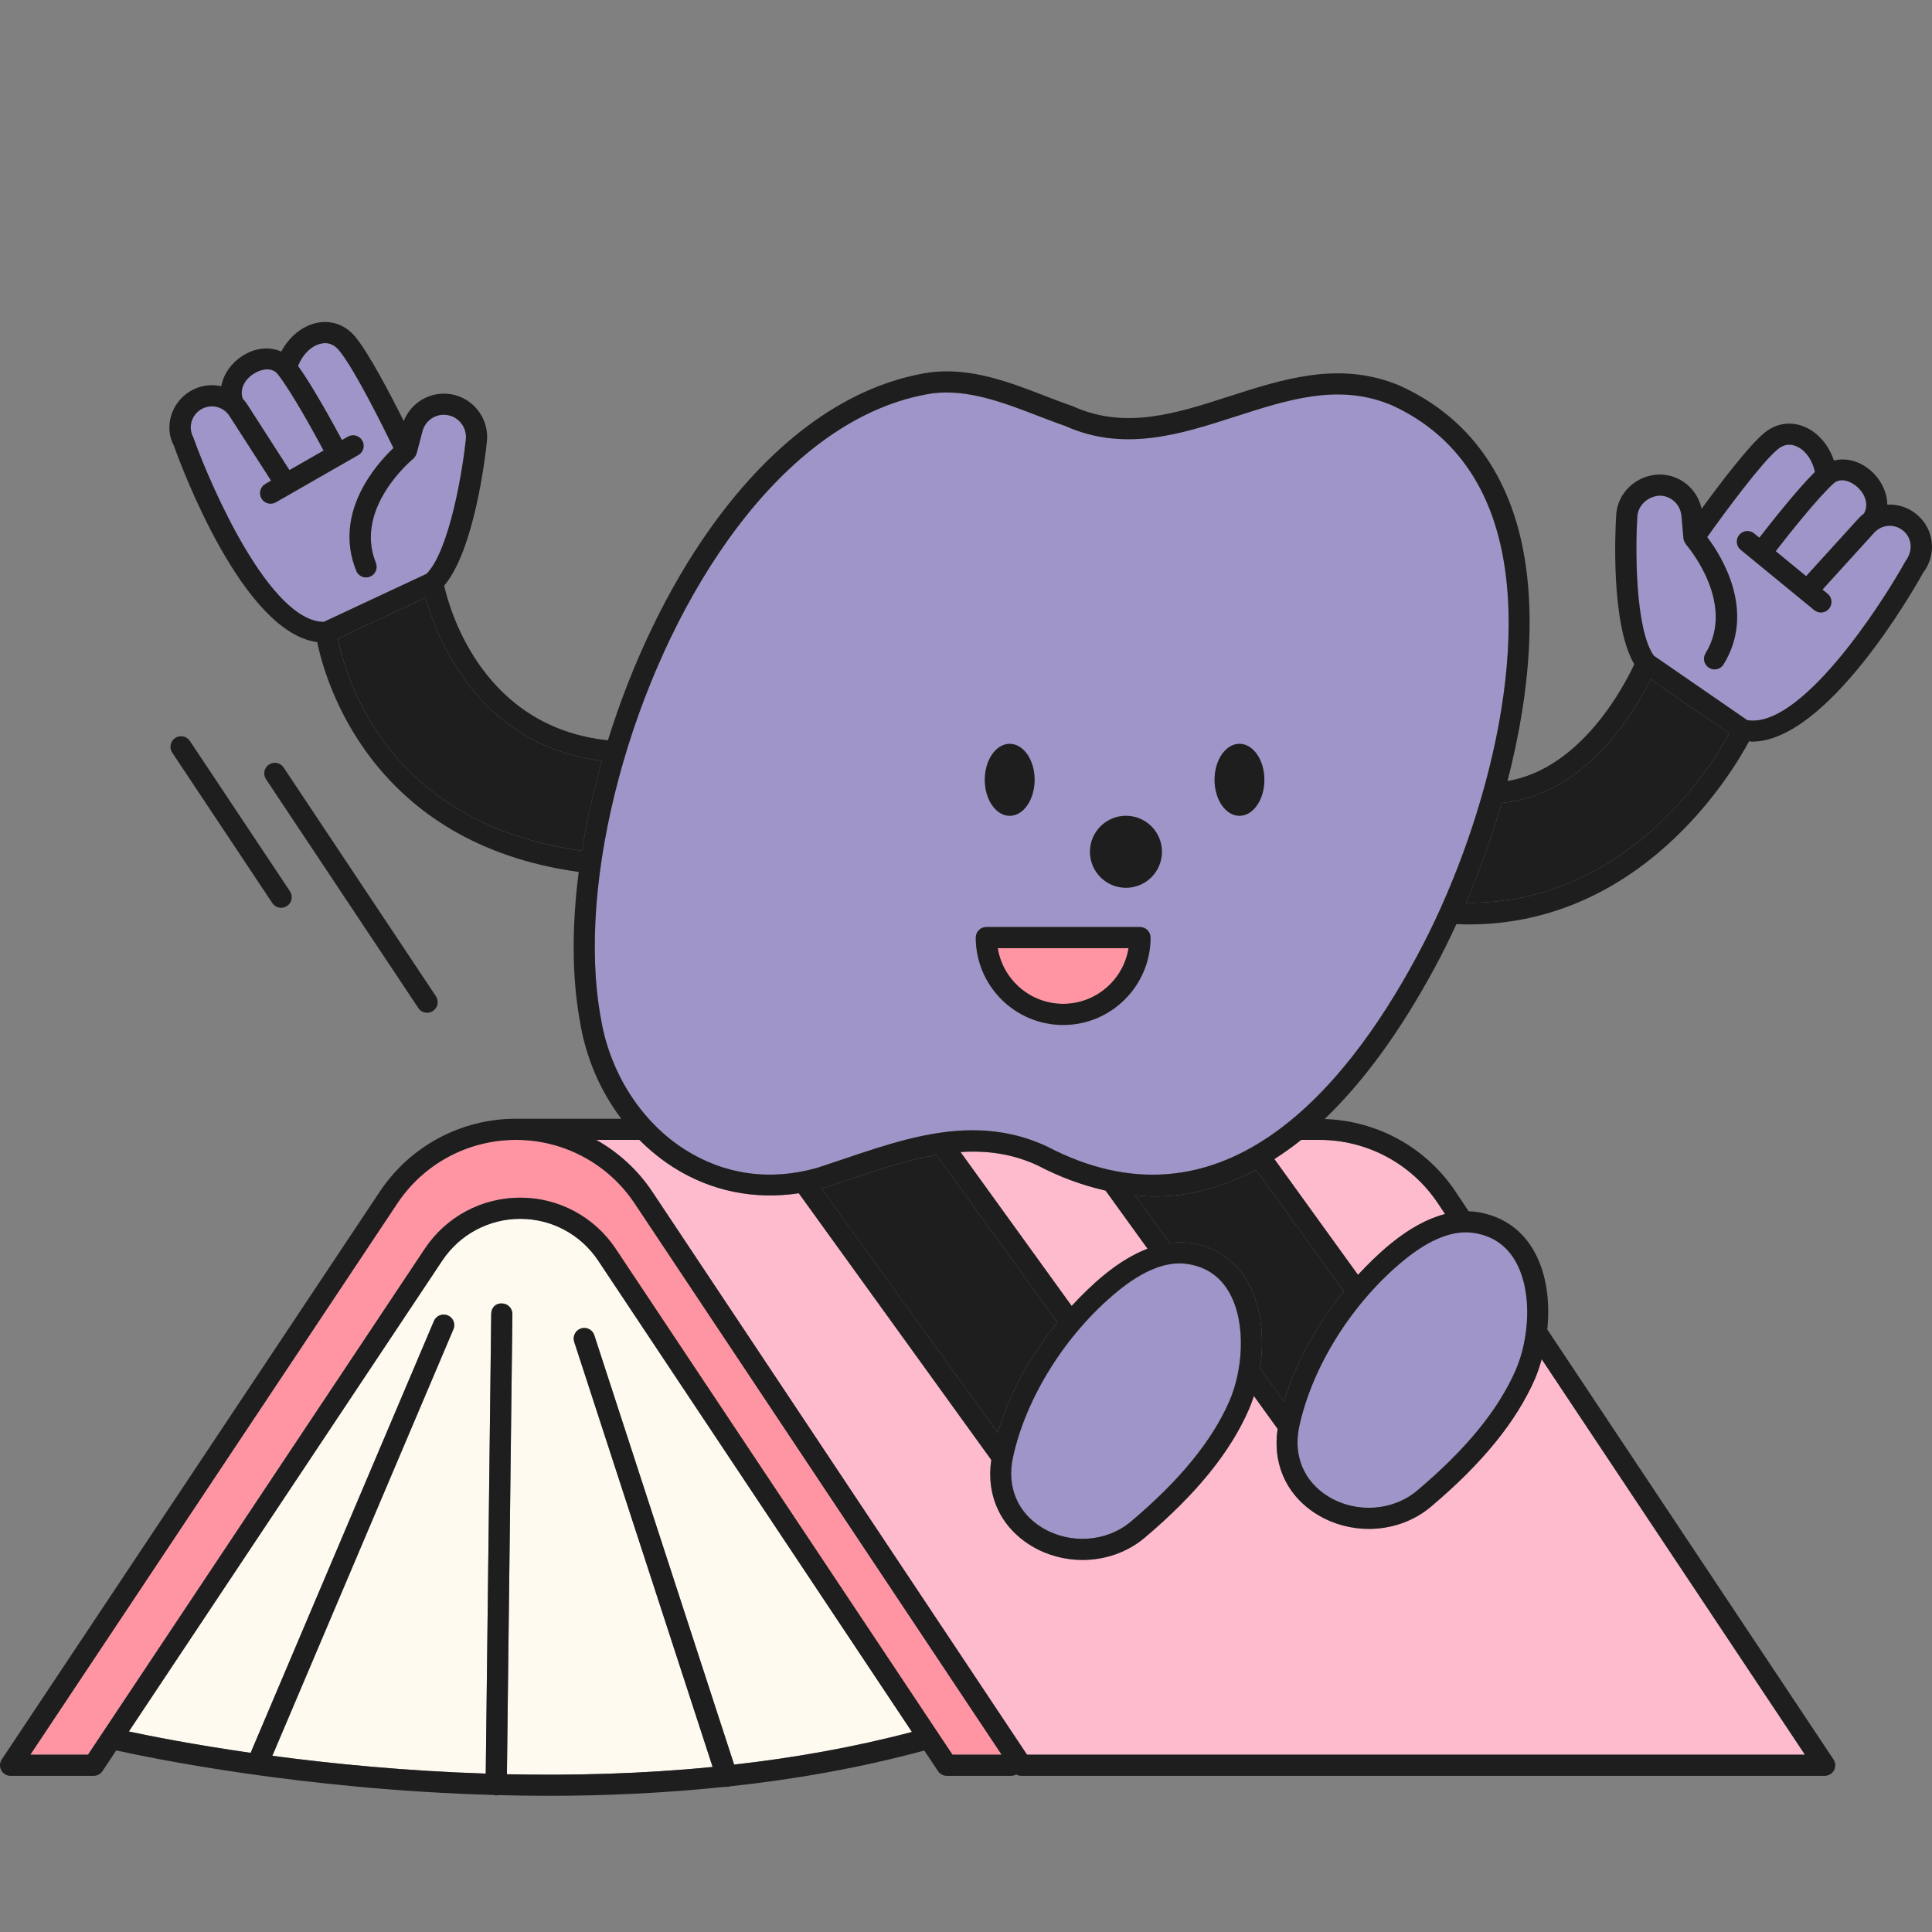 <svg width="55" height="55" viewBox="0 0 55 55" fill="none" xmlns="http://www.w3.org/2000/svg">
<rect x="0" y="0" width="55" height="55" fill="#808080" stroke="none"/>
<path d="M14.689 32.45C13.327 32.45 12.064 33.127 11.309 34.261L0.864 49.952H2.505L12.091 35.552C12.698 34.639 13.714 34.095 14.81 34.095C15.905 34.095 16.922 34.639 17.529 35.552L27.115 49.952H28.513L18.068 34.261C17.313 33.127 16.049 32.45 14.688 32.45H14.689Z" fill="#FF94A2"/>
<path d="M14.81 34.697C13.916 34.697 13.087 35.142 12.591 35.885L3.668 49.291C4.269 49.42 5.485 49.663 7.135 49.899L12.353 37.606C12.418 37.452 12.597 37.381 12.749 37.446C12.902 37.511 12.973 37.688 12.908 37.841L7.753 49.984C9.454 50.211 11.539 50.416 13.828 50.49L13.984 37.404C13.986 37.237 14.1 37.098 14.289 37.106C14.456 37.108 14.589 37.245 14.587 37.411L14.431 50.508C16.291 50.549 18.273 50.5 20.287 50.301L16.346 38.199C16.295 38.04 16.381 37.87 16.54 37.818C16.697 37.766 16.868 37.853 16.919 38.011L20.899 50.234C22.589 50.043 24.293 49.744 25.961 49.305L17.028 35.885C16.533 35.141 15.704 34.697 14.81 34.697V34.697Z" fill="#FFFAF0"/>
<path d="M12.114 17.014L9.622 18.179C9.811 19.18 10.955 23.452 16.567 24.22C16.702 23.375 16.893 22.516 17.137 21.658C13.598 21.226 12.417 18.101 12.115 17.014H12.114Z" fill="#1E1E1E"/>
<path d="M36.553 39.9C36.886 38.796 37.48 37.71 38.254 36.76L35.757 33.302C34.818 33.803 33.847 34.062 32.85 34.062C32.672 34.062 32.492 34.041 32.312 34.026L33.294 35.386C33.505 35.359 33.712 35.359 33.913 35.39C34.63 35.505 35.192 35.9 35.537 36.531C35.93 37.251 35.991 38.151 35.871 38.956L36.553 39.901V39.9Z" fill="#1E1E1E"/>
<path d="M40.736 42.891C40.24 43.31 39.606 43.524 38.966 43.524C38.465 43.524 37.962 43.393 37.519 43.127C36.636 42.597 36.221 41.69 36.37 40.675L35.694 39.739C35.65 39.878 35.601 40.01 35.548 40.132C35.016 41.349 34.047 42.541 32.585 43.775C32.089 44.194 31.455 44.408 30.814 44.408C30.314 44.408 29.811 44.277 29.368 44.011C28.485 43.481 28.069 42.574 28.219 41.56L22.739 33.969C21.479 34.161 20.233 33.909 19.166 33.228C18.816 33.005 18.493 32.743 18.201 32.449H16.973C17.603 32.804 18.154 33.303 18.569 33.925L29.236 49.951H51.382L43.888 38.693C43.833 38.89 43.771 39.079 43.698 39.246C43.165 40.465 42.196 41.656 40.735 42.89L40.736 42.891Z" fill="#FFBBCE"/>
<path d="M33.818 35.985C33.231 35.889 32.553 36.154 31.808 36.767C30.342 37.97 29.204 39.784 28.835 41.5C28.657 42.325 28.973 43.072 29.677 43.495C30.471 43.971 31.506 43.897 32.196 43.315C33.586 42.142 34.501 41.022 34.996 39.891C35.369 39.036 35.493 37.707 35.008 36.82C34.752 36.351 34.351 36.069 33.818 35.985Z" fill="#9F95C8"/>
<path d="M13.259 12.534C13.307 12.185 13.07 11.867 12.732 11.815C12.411 11.763 12.108 11.964 12.026 12.278L11.862 12.904C11.86 12.912 11.854 12.918 11.852 12.926C11.843 12.952 11.832 12.976 11.816 12.999C11.808 13.012 11.797 13.022 11.786 13.034C11.777 13.043 11.77 13.055 11.76 13.063C11.743 13.077 10.066 14.456 10.7 16.024C10.762 16.178 10.688 16.354 10.534 16.416C10.496 16.431 10.458 16.438 10.421 16.438C10.302 16.438 10.189 16.367 10.142 16.249C9.475 14.601 10.714 13.215 11.201 12.754C10.915 12.166 10.075 10.471 9.643 9.962C9.503 9.798 9.331 9.736 9.131 9.783C8.854 9.847 8.607 10.102 8.485 10.418C8.901 10.995 9.475 12.041 9.735 12.527L9.902 12.431C10.046 12.349 10.23 12.398 10.313 12.542C10.396 12.687 10.346 12.871 10.201 12.954L7.854 14.299C7.806 14.326 7.755 14.339 7.704 14.339C7.6 14.339 7.498 14.284 7.443 14.187C7.359 14.043 7.41 13.858 7.554 13.776L7.717 13.683L6.537 11.847C6.36 11.569 6.002 11.486 5.722 11.654C5.447 11.818 5.35 12.168 5.502 12.451C6.039 13.95 7.701 17.688 9.216 17.703L12.144 16.334C12.802 15.658 13.171 13.371 13.259 12.534Z" fill="#9F95C8"/>
<path d="M7.045 11.522L8.24 13.383L9.212 12.826C8.941 12.32 8.297 11.146 7.908 10.652C7.75 10.451 7.468 10.502 7.275 10.608C7.016 10.749 6.804 11.032 6.909 11.348C6.958 11.401 7.005 11.459 7.045 11.522V11.522Z" fill="#9F95C8"/>
<path d="M51.417 16.402L52.905 14.764C52.956 14.709 53.01 14.66 53.067 14.616C53.223 14.322 53.061 14.007 52.828 13.825C52.655 13.69 52.386 13.592 52.197 13.764C51.732 14.187 50.902 15.238 50.551 15.692L51.417 16.402V16.402Z" fill="#9F95C8"/>
<path d="M29.535 33.175C28.803 32.837 28.076 32.748 27.345 32.796L30.509 37.177C30.797 36.866 31.101 36.568 31.426 36.301C31.852 35.951 32.267 35.702 32.668 35.548L31.474 33.894C30.836 33.75 30.19 33.519 29.535 33.175Z" fill="#FFBBCE"/>
<path d="M53.352 15.168L51.883 16.785L52.028 16.903C52.157 17.009 52.175 17.199 52.07 17.327C52.01 17.4 51.924 17.437 51.837 17.437C51.77 17.437 51.702 17.415 51.647 17.369L49.554 15.653C49.425 15.547 49.407 15.357 49.512 15.229C49.617 15.1 49.808 15.082 49.936 15.187L50.085 15.309C50.423 14.873 51.162 13.938 51.668 13.437C51.6 13.106 51.399 12.813 51.136 12.704C50.947 12.625 50.767 12.656 50.601 12.796C50.134 13.19 49.099 14.591 48.602 15.291C49.005 15.826 49.998 17.398 49.068 18.914C49.01 19.006 48.912 19.058 48.811 19.058C48.757 19.058 48.702 19.043 48.653 19.013C48.511 18.926 48.467 18.741 48.554 18.599C49.44 17.158 48.014 15.52 48 15.504C47.994 15.497 47.995 15.488 47.99 15.481C47.957 15.438 47.93 15.389 47.925 15.33L47.868 14.685C47.839 14.362 47.572 14.115 47.248 14.111C46.928 14.124 46.62 14.381 46.61 14.723C46.557 15.573 46.542 17.891 47.078 18.666L49.739 20.502C51.235 20.759 53.495 17.328 54.247 15.976C54.468 15.684 54.431 15.323 54.188 15.115C53.939 14.903 53.572 14.927 53.353 15.17L53.352 15.168Z" fill="#9F95C8"/>
<path d="M36.986 40.615C36.808 41.441 37.124 42.187 37.829 42.61C38.622 43.087 39.657 43.012 40.347 42.43C41.737 41.258 42.652 40.138 43.147 39.006C43.52 38.152 43.644 36.823 43.159 35.935C42.903 35.467 42.503 35.186 41.969 35.101C41.383 35.004 40.705 35.27 39.959 35.882C38.494 37.085 37.355 38.899 36.986 40.615L36.986 40.615Z" fill="#9F95C8"/>
<path d="M24.21 33.566C23.954 33.653 23.699 33.739 23.444 33.821C23.424 33.826 23.404 33.829 23.384 33.835L28.402 40.785C28.735 39.681 29.329 38.594 30.102 37.645L26.66 32.877C25.856 33.016 25.044 33.284 24.21 33.566Z" fill="#1E1E1E"/>
<path d="M37.042 32.45C36.791 32.653 36.536 32.832 36.279 32.996L38.659 36.292C38.948 35.981 39.251 35.684 39.576 35.417C40.117 34.973 40.639 34.689 41.138 34.561L40.938 34.261C40.184 33.127 38.92 32.45 37.558 32.45H37.042Z" fill="#FFBBCE"/>
<path d="M42.748 22.858C42.463 23.845 42.115 24.804 41.731 25.701C46.273 25.752 48.697 21.86 49.23 20.881L46.989 19.335C46.55 20.237 45.157 22.631 42.748 22.858Z" fill="#1E1E1E"/>
<path d="M30.266 28.577C31.203 28.577 31.983 27.889 32.127 26.993H28.404C28.549 27.889 29.328 28.577 30.265 28.577H30.266Z" fill="#FF94A2"/>
<path d="M42.516 14.798C41.995 13.259 41.005 12.155 39.576 11.515L39.502 11.489C39.502 11.489 39.5 11.489 39.498 11.488C38.051 10.93 36.655 11.38 35.175 11.857C33.614 12.361 32 12.88 30.322 12.126C30.084 12.045 29.818 11.942 29.549 11.839C28.571 11.462 27.56 11.072 26.553 11.197C24.468 11.514 22.452 12.954 20.731 15.363C17.959 19.241 16.398 25.082 17.098 28.951C17.346 30.517 18.24 31.925 19.489 32.722C20.625 33.445 21.931 33.626 23.268 33.245C23.511 33.166 23.764 33.081 24.017 32.995C25.214 32.59 26.437 32.176 27.686 32.176C28.383 32.176 29.088 32.305 29.802 32.635C34.709 35.209 38.228 31.13 40.317 27.256C42.221 23.75 43.721 18.357 42.515 14.798H42.516ZM28.744 21.175C29.136 21.175 29.453 21.634 29.453 22.2C29.453 22.765 29.136 23.224 28.744 23.224C28.353 23.224 28.035 22.766 28.035 22.2C28.035 21.634 28.353 21.175 28.744 21.175ZM30.266 29.179C28.894 29.179 27.778 28.063 27.778 26.691C27.778 26.525 27.912 26.39 28.079 26.39H32.452C32.619 26.39 32.754 26.525 32.754 26.691C32.754 28.063 31.638 29.179 30.266 29.179ZM32.054 25.273C31.488 25.273 31.029 24.814 31.029 24.248C31.029 23.683 31.488 23.224 32.054 23.224C32.62 23.224 33.078 23.683 33.078 24.248C33.078 24.814 32.62 25.273 32.054 25.273ZM35.285 23.224C34.893 23.224 34.576 22.765 34.576 22.199C34.576 21.633 34.893 21.175 35.285 21.175C35.676 21.175 35.994 21.634 35.994 22.199C35.994 22.765 35.676 23.224 35.285 23.224Z" fill="#9F95C8"/>
<path d="M28.744 23.224C29.136 23.224 29.453 22.765 29.453 22.199C29.453 21.633 29.136 21.175 28.744 21.175C28.353 21.175 28.035 21.634 28.035 22.199C28.035 22.765 28.353 23.224 28.744 23.224Z" fill="#1E1E1E"/>
<path d="M35.285 21.175C34.893 21.175 34.576 21.634 34.576 22.2C34.576 22.765 34.893 23.224 35.285 23.224C35.676 23.224 35.994 22.766 35.994 22.2C35.994 21.634 35.676 21.175 35.285 21.175Z" fill="#1E1E1E"/>
<path d="M32.054 25.273C32.62 25.273 33.078 24.814 33.078 24.248C33.078 23.683 32.62 23.224 32.054 23.224C31.488 23.224 31.029 23.683 31.029 24.248C31.029 24.814 31.488 25.273 32.054 25.273Z" fill="#1E1E1E"/>
<path d="M32.452 26.39H28.079C27.912 26.39 27.778 26.525 27.778 26.691C27.778 28.063 28.894 29.179 30.266 29.179C31.638 29.179 32.754 28.062 32.754 26.691C32.754 26.524 32.619 26.39 32.452 26.39ZM30.266 28.577C29.329 28.577 28.549 27.889 28.404 26.993H32.127C31.983 27.889 31.203 28.577 30.266 28.577H30.266Z" fill="#1E1E1E"/>
<path d="M53.728 14.367C53.723 13.957 53.493 13.58 53.2 13.351C52.885 13.104 52.526 13.032 52.208 13.111C52.062 12.674 51.756 12.309 51.367 12.148C50.969 11.983 50.549 12.051 50.213 12.335C49.762 12.714 48.953 13.783 48.441 14.484C48.322 13.926 47.84 13.515 47.255 13.508C46.585 13.513 46.027 14.036 46.008 14.695C45.988 15.016 45.841 17.748 46.524 18.909C46.25 19.502 45.023 21.88 42.916 22.234C43.606 19.564 43.82 16.771 43.087 14.605C42.509 12.901 41.411 11.676 39.804 10.959L39.714 10.925C38.068 10.292 36.504 10.797 34.991 11.284C33.472 11.774 32.037 12.237 30.545 11.567C30.288 11.478 30.029 11.378 29.767 11.277C28.72 10.873 27.638 10.455 26.471 10.601C24.213 10.944 22.059 12.469 20.241 15.013C18.994 16.757 17.986 18.891 17.306 21.075C13.749 20.701 12.807 17.39 12.645 16.673C13.515 15.647 13.825 12.918 13.857 12.606C13.949 11.944 13.486 11.322 12.825 11.22C12.248 11.133 11.703 11.456 11.494 11.986C11.105 11.21 10.483 10.022 10.102 9.573C9.817 9.237 9.412 9.101 8.995 9.197C8.585 9.292 8.223 9.601 8.007 10.008C7.705 9.877 7.339 9.888 6.988 10.08C6.661 10.258 6.371 10.59 6.299 10.995C6.008 10.928 5.691 10.97 5.413 11.138C4.861 11.468 4.667 12.171 4.953 12.695C5.152 13.258 6.902 17.995 9.03 18.28C9.257 19.385 10.561 24.009 16.475 24.822C16.279 26.348 16.278 27.799 16.505 29.052C16.67 30.094 17.084 31.051 17.686 31.848H14.689C13.125 31.848 11.674 32.626 10.808 33.928L0.051 50.086C-0.011 50.179 -0.017 50.298 0.036 50.396C0.088 50.494 0.19 50.555 0.301 50.555H2.666C2.767 50.555 2.861 50.504 2.917 50.421L3.309 49.83C4.261 50.042 8.597 50.945 14.056 51.099C14.079 51.104 14.099 51.112 14.123 51.113H14.126C14.144 51.113 14.16 51.106 14.176 51.103C14.651 51.115 15.132 51.123 15.623 51.123C17.25 51.123 18.953 51.045 20.674 50.864C20.68 50.864 20.685 50.869 20.691 50.869C20.722 50.869 20.753 50.864 20.784 50.854C20.785 50.854 20.786 50.853 20.787 50.853C22.63 50.653 24.494 50.327 26.313 49.834L26.703 50.42C26.759 50.504 26.853 50.554 26.954 50.554H28.785C28.838 50.554 28.887 50.541 28.93 50.517C28.974 50.541 29.024 50.554 29.075 50.554H51.945C52.056 50.554 52.158 50.493 52.211 50.395C52.263 50.297 52.257 50.178 52.195 50.086L44.048 37.847C44.125 37.102 44.044 36.3 43.687 35.646C43.342 35.015 42.781 34.62 42.064 34.505C41.98 34.492 41.895 34.486 41.81 34.483L41.439 33.926C40.601 32.667 39.215 31.906 37.71 31.856C38.817 30.795 39.867 29.358 40.847 27.542C41.059 27.153 41.263 26.736 41.462 26.307C41.576 26.311 41.691 26.317 41.803 26.317C46.724 26.317 49.287 22.046 49.792 21.103C49.821 21.105 49.849 21.113 49.877 21.113C52.011 21.112 54.483 16.786 54.747 16.305C55.142 15.796 55.067 15.071 54.577 14.654C54.33 14.443 54.025 14.349 53.727 14.366L53.728 14.367ZM52.197 13.764C52.386 13.592 52.655 13.69 52.828 13.825C53.061 14.007 53.223 14.321 53.067 14.616C53.01 14.66 52.955 14.708 52.905 14.764L51.417 16.401L50.551 15.691C50.903 15.237 51.732 14.186 52.197 13.763V13.764ZM7.275 10.608C7.468 10.503 7.75 10.451 7.908 10.653C8.297 11.146 8.941 12.321 9.212 12.826L8.24 13.383L7.045 11.523C7.004 11.459 6.958 11.402 6.909 11.349C6.804 11.033 7.016 10.749 7.275 10.609V10.608ZM5.502 12.451C5.35 12.169 5.447 11.819 5.722 11.654C6.002 11.487 6.36 11.57 6.537 11.848L7.717 13.683L7.554 13.777C7.41 13.859 7.36 14.043 7.443 14.188C7.498 14.285 7.6 14.339 7.704 14.339C7.755 14.339 7.806 14.326 7.854 14.299L10.201 12.954C10.346 12.872 10.396 12.687 10.313 12.543C10.23 12.398 10.046 12.349 9.902 12.432L9.735 12.527C9.474 12.041 8.901 10.995 8.485 10.418C8.606 10.103 8.854 9.848 9.131 9.784C9.33 9.737 9.502 9.798 9.643 9.963C10.075 10.472 10.915 12.166 11.201 12.755C10.714 13.216 9.475 14.601 10.142 16.25C10.189 16.367 10.302 16.438 10.421 16.438C10.459 16.438 10.497 16.431 10.534 16.416C10.688 16.354 10.762 16.178 10.7 16.024C10.066 14.456 11.743 13.077 11.76 13.064C11.771 13.055 11.777 13.044 11.786 13.034C11.797 13.023 11.807 13.012 11.816 12.999C11.832 12.977 11.843 12.952 11.852 12.926C11.855 12.918 11.86 12.912 11.862 12.905L12.026 12.279C12.108 11.964 12.411 11.764 12.732 11.815C13.07 11.867 13.307 12.185 13.259 12.534C13.171 13.371 12.802 15.659 12.144 16.335L9.216 17.704C7.701 17.689 6.039 13.95 5.502 12.451ZM9.622 18.179L12.114 17.014C12.417 18.1 13.598 21.225 17.136 21.658C16.893 22.516 16.701 23.375 16.566 24.22C10.955 23.452 9.811 19.18 9.621 18.179H9.622ZM20.899 50.235L16.919 38.012C16.868 37.853 16.697 37.767 16.54 37.819C16.381 37.871 16.295 38.041 16.346 38.199L20.287 50.302C18.273 50.5 16.291 50.549 14.431 50.509L14.587 37.412C14.589 37.245 14.456 37.109 14.289 37.107C14.101 37.098 13.986 37.237 13.984 37.405L13.828 50.491C11.539 50.416 9.455 50.211 7.753 49.984L12.908 37.841C12.973 37.688 12.902 37.511 12.749 37.447C12.597 37.382 12.419 37.452 12.353 37.606L7.135 49.9C5.485 49.663 4.269 49.42 3.668 49.292L12.591 35.886C13.087 35.142 13.916 34.698 14.81 34.698C15.704 34.698 16.533 35.142 17.028 35.886L25.961 49.305C24.293 49.745 22.589 50.044 20.899 50.235V50.235ZM27.115 49.952L17.529 35.552C16.922 34.639 15.906 34.095 14.81 34.095C13.715 34.095 12.698 34.639 12.091 35.552L2.505 49.952H0.864L11.309 34.261C12.063 33.127 13.327 32.45 14.689 32.45C16.05 32.45 17.313 33.127 18.069 34.261L28.514 49.952H27.116H27.115ZM43.699 39.248C43.772 39.081 43.834 38.891 43.889 38.694L51.383 49.952H29.237L18.57 33.927C18.155 33.304 17.604 32.805 16.974 32.45H18.202C18.494 32.744 18.816 33.006 19.167 33.23C20.235 33.91 21.479 34.162 22.74 33.97L28.22 41.561C28.071 42.575 28.486 43.482 29.369 44.012C29.812 44.279 30.316 44.409 30.816 44.409C31.456 44.409 32.09 44.195 32.587 43.776C34.048 42.542 35.017 41.351 35.549 40.133C35.602 40.011 35.651 39.88 35.696 39.741L36.371 40.677C36.222 41.691 36.637 42.598 37.52 43.128C37.963 43.394 38.467 43.525 38.967 43.525C39.607 43.525 40.241 43.311 40.738 42.892C42.199 41.659 43.168 40.467 43.7 39.249L43.699 39.248ZM35.537 36.531C35.191 35.899 34.63 35.504 33.913 35.389C33.712 35.358 33.505 35.358 33.294 35.386L32.312 34.025C32.492 34.041 32.672 34.062 32.85 34.062C33.847 34.062 34.818 33.803 35.757 33.302L38.254 36.76C37.48 37.709 36.886 38.796 36.553 39.9L35.871 38.956C35.991 38.15 35.93 37.251 35.537 36.531V36.531ZM34.996 39.891C34.501 41.022 33.586 42.142 32.196 43.315C31.506 43.897 30.471 43.971 29.677 43.495C28.972 43.072 28.657 42.326 28.835 41.5C29.204 39.784 30.343 37.971 31.808 36.767C32.553 36.154 33.231 35.89 33.818 35.985C34.351 36.07 34.751 36.351 35.008 36.82C35.493 37.708 35.369 39.037 34.996 39.891ZM32.668 35.548C32.266 35.702 31.852 35.951 31.425 36.301C31.1 36.568 30.797 36.866 30.508 37.177L27.344 32.796C28.076 32.748 28.803 32.837 29.535 33.175C30.189 33.518 30.835 33.75 31.473 33.894L32.668 35.548ZM30.102 37.645C29.329 38.594 28.735 39.681 28.402 40.785L23.385 33.835C23.404 33.829 23.424 33.826 23.444 33.821C23.699 33.739 23.954 33.653 24.21 33.566C25.044 33.284 25.856 33.016 26.66 32.877L30.102 37.645ZM41.969 35.101C42.503 35.186 42.903 35.467 43.159 35.936C43.644 36.823 43.52 38.152 43.147 39.007C42.652 40.138 41.737 41.258 40.347 42.431C39.657 43.013 38.623 43.088 37.829 42.611C37.123 42.187 36.808 41.441 36.986 40.616C37.355 38.9 38.494 37.086 39.959 35.883C40.705 35.27 41.383 35.004 41.969 35.102L41.969 35.101ZM40.938 34.261L41.138 34.561C40.639 34.689 40.117 34.973 39.576 35.417C39.251 35.684 38.948 35.981 38.659 36.292L36.279 32.996C36.536 32.832 36.791 32.653 37.042 32.45H37.558C38.92 32.45 40.183 33.127 40.938 34.261ZM40.318 27.256C38.228 31.13 34.709 35.209 29.802 32.635C29.088 32.304 28.384 32.176 27.687 32.176C26.437 32.176 25.214 32.59 24.017 32.995C23.764 33.08 23.512 33.165 23.269 33.244C21.932 33.626 20.626 33.445 19.49 32.721C18.24 31.924 17.347 30.517 17.099 28.951C16.398 25.081 17.96 19.24 20.731 15.362C22.452 12.954 24.468 11.513 26.553 11.197C27.56 11.072 28.572 11.462 29.55 11.838C29.818 11.942 30.084 12.044 30.323 12.125C32 12.879 33.615 12.36 35.176 11.856C36.655 11.38 38.052 10.93 39.499 11.487C39.5 11.488 39.501 11.488 39.502 11.489L39.576 11.515C41.005 12.154 41.995 13.258 42.516 14.797C43.721 18.357 42.222 23.75 40.318 27.256H40.318ZM41.731 25.701C42.115 24.804 42.463 23.846 42.748 22.858C45.157 22.631 46.55 20.237 46.989 19.335L49.23 20.881C48.697 21.86 46.274 25.752 41.731 25.701ZM54.247 15.974C53.494 17.326 51.234 20.758 49.739 20.5L47.078 18.664C46.541 17.889 46.557 15.572 46.61 14.721C46.619 14.38 46.928 14.123 47.247 14.109C47.572 14.113 47.838 14.36 47.867 14.684L47.924 15.328C47.929 15.387 47.956 15.436 47.99 15.479C47.995 15.486 47.994 15.496 47.999 15.502C48.014 15.518 49.439 17.156 48.554 18.597C48.467 18.739 48.511 18.924 48.653 19.011C48.702 19.042 48.756 19.056 48.81 19.056C48.911 19.056 49.01 19.005 49.067 18.912C49.998 17.396 49.005 15.824 48.601 15.29C49.098 14.589 50.133 13.188 50.601 12.794C50.766 12.655 50.947 12.623 51.135 12.702C51.398 12.811 51.6 13.104 51.667 13.435C51.161 13.936 50.423 14.871 50.085 15.307L49.936 15.185C49.807 15.08 49.617 15.099 49.512 15.227C49.406 15.356 49.425 15.545 49.553 15.651L51.646 17.367C51.702 17.413 51.77 17.436 51.837 17.436C51.923 17.436 52.01 17.398 52.07 17.326C52.175 17.197 52.157 17.007 52.028 16.902L51.883 16.783L53.352 15.167C53.571 14.923 53.937 14.9 54.187 15.112C54.431 15.32 54.468 15.681 54.246 15.973L54.247 15.974Z" fill="#1E1E1E"/>
<path d="M12.159 28.831C12.217 28.831 12.275 28.814 12.326 28.78C12.465 28.688 12.502 28.501 12.41 28.362L8.074 21.849C7.982 21.71 7.794 21.673 7.657 21.765C7.518 21.857 7.481 22.044 7.573 22.183L11.909 28.697C11.967 28.784 12.063 28.831 12.16 28.831H12.159Z" fill="#1E1E1E"/>
<path d="M4.987 21.009C4.849 21.101 4.811 21.288 4.903 21.427L7.753 25.709C7.811 25.796 7.907 25.843 8.004 25.843C8.061 25.843 8.119 25.826 8.171 25.792C8.31 25.7 8.347 25.513 8.255 25.374L5.405 21.093C5.313 20.955 5.125 20.916 4.988 21.009H4.987Z" fill="#1E1E1E"/>
</svg>
